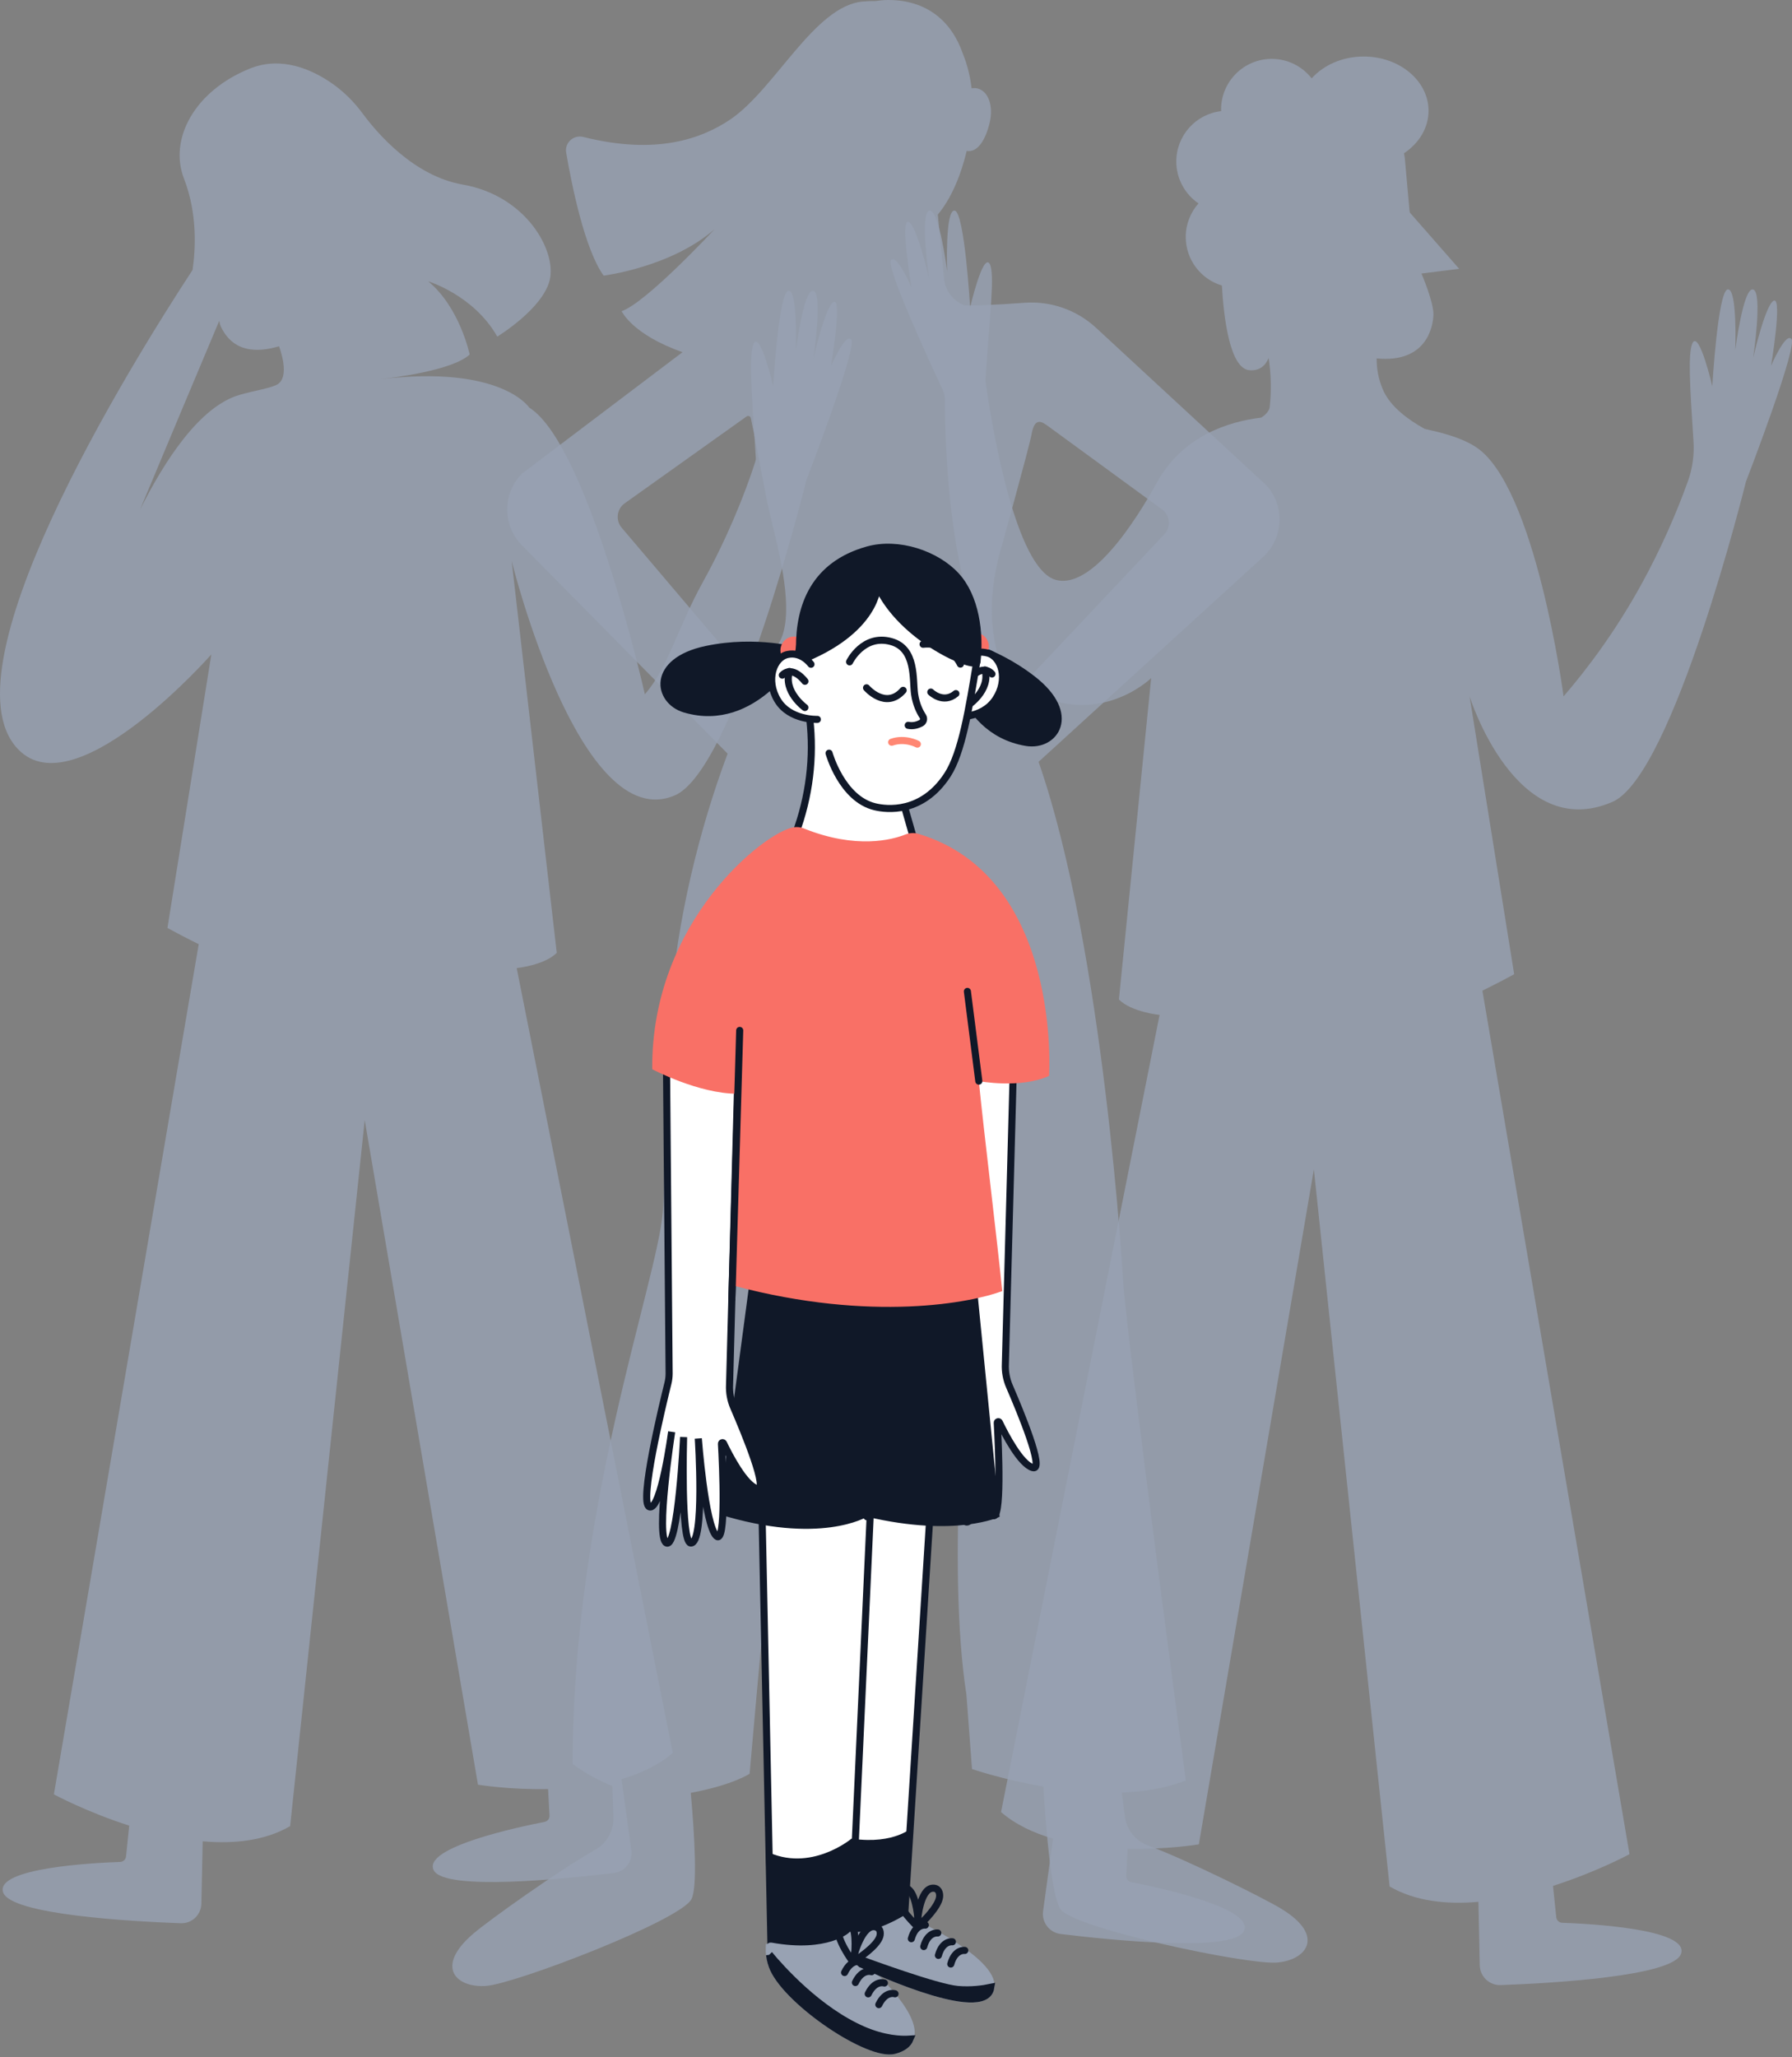 <svg width="379" height="435" viewBox="0 0 379 435" fill="none" xmlns="http://www.w3.org/2000/svg">
<rect x="0" y="0" width="379" height="435" fill="#808080" stroke="none"/>
<path opacity="0.81" d="M179.88 71.711C178.637 70.725 175.76 77.394 175.76 77.394C175.76 77.394 178.129 63.24 176.379 63.825C174.624 64.41 172.036 75.763 172.036 75.763C172.036 75.763 174.082 62.096 172.036 61.511C169.991 60.926 168.313 74.128 168.313 74.128C168.313 74.128 168.787 61.195 166.738 61.489C164.692 61.784 163.522 81.647 163.522 81.647C163.522 81.647 160.858 70.14 159.432 72.587C158.318 74.824 158.954 83.013 159.855 96.843C159.872 97.074 159.846 97.304 159.773 97.526C157.489 104.648 153.698 113.965 148.629 123.124C143.313 132.722 141.396 140.993 136.388 146.817C136.388 146.817 124.488 94.072 111.926 86.177C111.926 86.177 106.077 77.134 80.496 80.174C83.011 79.875 95.654 78.372 99.33 74.965C99.33 74.965 97.285 65.033 90.564 59.483C90.564 59.483 100.201 62.403 105.171 71.169C105.171 71.169 114.808 65.324 116.269 59.188C117.729 53.052 111.299 41.366 97.866 39.03C87.507 37.228 79.753 28.134 76.743 24.06C74.911 21.58 72.725 19.368 70.185 17.613C65.932 14.671 59.549 11.815 52.879 14.487C41.193 19.163 35.646 29.381 38.921 37.796C41.795 45.187 41.359 52.775 40.727 57.083C27.871 76.707 -13.585 143.23 4.494 159.054C16.923 169.934 44.698 138.371 44.698 138.371C44.698 138.371 38.507 176.932 35.416 196.21C36.402 196.752 37.414 197.29 38.452 197.832C39.66 198.46 40.855 199.066 42.03 199.643L11.398 379.41C11.398 379.41 18.213 383.099 27.333 386.019L26.654 392.535C26.586 393.18 26.056 393.671 25.412 393.697C20.215 393.872 -1.108 394.913 0.664 400.135C2.269 404.875 27.892 406.275 38.225 406.66C40.574 406.745 42.533 404.892 42.589 402.539L42.867 389.333C49.446 389.913 56 389.239 61.363 386.126L77.136 236.828L101.089 377.36C101.089 377.36 107.656 378.453 115.918 378.291L116.217 383.889C116.251 384.538 115.807 385.106 115.175 385.229C110.077 386.216 89.177 390.597 91.743 395.477C94.074 399.901 119.599 397.27 129.864 396.024C132.199 395.742 133.843 393.603 133.527 391.271L131.456 376.178C135.504 375.003 139.283 373.244 142.289 370.644L109.279 204.694C109.279 204.694 115.12 204.113 117.75 201.479L108.216 118.628C108.216 118.628 122.618 176.919 142.754 168.166C155.457 162.641 170.555 101.506 170.555 101.506C170.555 101.506 181.947 71.993 179.906 71.707H179.901L179.88 71.711ZM58.434 81.404C56.615 82.232 53.678 82.608 50.595 83.517C42.256 85.972 34.852 97.309 29.596 107.808C34.848 95.255 41.581 79.188 46.364 67.843C46.445 68.338 46.568 68.778 46.743 69.132C47.909 71.468 50.663 75.674 59.015 73.223C59.015 73.223 61.645 79.939 58.43 81.404H58.434Z" fill="#98A2B3"/>
<path opacity="0.81" d="M341.022 169.554C353.925 163.947 369.258 101.847 369.258 101.847C369.258 101.847 380.829 71.878 378.75 71.579C377.486 70.576 374.566 77.352 374.566 77.352C374.566 77.352 376.974 62.975 375.193 63.565C373.413 64.158 370.783 75.691 370.783 75.691C370.783 75.691 372.862 61.805 370.783 61.216C368.703 60.623 367 74.03 367 74.03C367 74.03 367.478 60.896 365.407 61.191C363.328 61.489 362.141 81.664 362.141 81.664C362.141 81.664 359.429 69.978 357.986 72.467C356.957 74.529 357.397 81.557 358.165 93.316C358.349 96.173 357.96 99.038 356.995 101.728C354.647 108.299 351.27 116.104 347.008 123.807C341.607 133.555 335.775 141.339 330.689 147.248C330.689 147.248 324.754 102.441 312 94.431C308.627 92.313 304.592 91.442 301.287 90.673C297.722 88.692 294.2 86.032 292.658 82.774C291.394 80.101 291.147 77.557 291.159 75.793C301.629 76.792 303.064 69.231 303.162 66.575C303.256 63.919 300.63 57.839 300.63 57.839L308.606 56.84L298.239 45.017C298.17 44.918 298.132 44.807 298.119 44.688L297.188 34.321C297.154 33.667 297.065 33.031 296.941 32.404C300.1 30.303 302.129 27.062 302.129 23.424C302.129 17.092 295.989 11.951 288.418 11.951C283.914 11.951 279.913 13.77 277.411 16.575C275.447 14.065 272.402 12.451 268.969 12.451C263.051 12.451 258.252 17.25 258.252 23.172C258.252 23.279 258.269 23.39 258.269 23.497C252.932 24.107 248.782 28.637 248.782 34.146C248.782 37.83 250.643 41.08 253.474 43.01C251.8 44.901 250.78 47.382 250.78 50.102C250.78 54.952 254.004 59.047 258.423 60.371C258.803 66.972 260.067 77.928 264.238 78.278C266.352 78.453 267.603 77.369 268.312 75.708C268.833 79.102 268.918 82.569 268.542 86.028C268.448 86.873 267.778 87.608 266.766 88.299C259.832 89.124 250.148 92.147 244.666 102.048C242.509 105.942 231.89 124.985 223.287 122.607C214.734 120.246 209.752 89.849 208.479 81.058C208.424 80.678 208.411 80.293 208.436 79.909C209.337 66.459 210.435 58.026 209.333 55.81C207.886 53.321 205.179 65.008 205.179 65.008C205.179 65.008 203.992 44.829 201.912 44.534C199.833 44.235 200.32 57.373 200.32 57.373C200.32 57.373 198.612 43.962 196.532 44.56C194.453 45.153 196.532 59.034 196.532 59.034C196.532 59.034 193.906 47.502 192.122 46.908C190.341 46.315 192.749 60.695 192.749 60.695C192.749 60.695 189.829 53.919 188.561 54.922C186.72 55.183 197.002 77.369 199.372 82.424C199.679 83.086 199.846 83.808 199.841 84.542C199.824 91.903 200.375 133.99 214.982 144.272C231.002 155.549 243.466 143.384 243.466 143.384L236.643 211.338C239.311 214.006 245.246 214.6 245.246 214.6L211.716 383.15C214.764 385.793 218.607 387.578 222.715 388.773L220.605 404.102C220.281 406.467 221.955 408.645 224.324 408.931C234.751 410.204 260.677 412.872 263.043 408.376C265.652 403.423 244.427 398.974 239.247 397.971C238.603 397.847 238.15 397.266 238.188 396.609L238.492 390.925C246.886 391.092 253.551 389.978 253.551 389.978L277.876 247.247L293.896 398.88C299.336 402.04 305.997 402.723 312.679 402.129L312.961 415.545C313.012 417.932 315.002 419.819 317.389 419.734C327.884 419.354 353.904 417.919 355.535 413.107C357.337 407.804 335.672 406.745 330.399 406.561C329.741 406.54 329.208 406.036 329.139 405.383L328.452 398.765C337.709 395.797 344.63 392.053 344.63 392.053L313.52 209.472C314.712 208.887 315.929 208.272 317.158 207.636C318.209 207.089 319.238 206.539 320.241 205.992C317.098 186.406 310.809 147.244 310.809 147.244C310.809 147.244 320.574 178.439 341.026 169.549V169.558L341.022 169.554Z" fill="#98A2B3"/>
<path opacity="0.81" d="M144.359 74.461L110.41 100.135C106.239 104.328 106.23 111.096 110.385 115.306L153.885 159.353C147.908 175.343 143.172 194.412 141.733 213.477C140.205 233.699 140.73 249.979 140.171 256.363C138.843 271.559 121.11 318.89 121.11 372.967C121.11 372.967 124.454 375.635 129.505 377.638L129.727 384.23C129.825 387.078 128.352 389.755 125.858 391.139C118.104 395.515 103.207 406.186 100.116 408.85C91.772 415.976 96.589 420.417 102.9 419.9C109.21 419.379 143.902 406.066 146.242 401.566C147.54 399.051 146.904 388.184 146.097 379.085C154.978 377.446 158.539 375.046 158.539 375.046C158.539 375.046 167.263 275.333 169.299 267.874C170.986 261.619 180.396 210.104 184.09 189.805C184.243 188.947 185.149 188.746 185.729 189.118L205.298 272.759C205.554 273.848 205.622 274.975 205.503 276.085C204.529 285.35 200.127 330.948 204.393 358.321L205.575 374.051C205.575 374.051 212.01 376.271 220.661 377.762C221.254 387.377 222.411 401.134 224.328 403.739C227.351 407.812 263.713 415.464 270.024 414.973C276.339 414.486 280.386 409.328 271.023 403.62C267.551 401.48 251.151 393.308 242.804 390.217C240.122 389.243 238.248 386.835 237.893 384.008L237.262 379.03C241.975 378.85 246.647 378.103 250.793 376.464C250.793 376.464 238.449 284.215 237.552 271.059C237.552 271.059 233.547 201.048 219.653 161.082L267.107 117.795C271.475 113.811 271.813 107.048 267.867 102.646L231.813 69.316C227.71 65.524 222.223 63.603 216.651 64.021C210.913 64.457 204.427 64.743 203.855 64.517C201.545 63.59 199.939 61.477 199.679 59.004L198.342 45.379C201.131 42.015 203.167 37.28 204.452 31.904C206.664 32.335 208.457 29.701 209.35 25.768C210.097 22.455 209.081 19.334 206.788 18.715C206.361 18.604 205.926 18.612 205.49 18.68C205.187 16.101 204.563 13.621 203.637 11.353C201.271 4.505 196.032 0 187.864 0C186.938 0 186.062 0.094 185.213 0.226C184.329 0.218 183.407 0.243 182.416 0.333C172.241 1.281 163.885 18.902 154.457 25.256C148.39 29.346 138.809 32.835 123.36 28.958C121.302 28.445 119.385 30.188 119.744 32.28C120.961 39.359 123.689 52.758 127.664 58.283C127.664 58.283 141.951 56.502 151.127 48.462C151.127 48.462 136.678 64.034 131.473 65.793C131.473 65.793 133.715 70.742 144.351 74.465H144.355L144.359 74.461ZM164.778 135.869C163.142 138.662 161.515 141.774 159.927 145.096L131.482 111.583C130.141 110.003 130.44 107.616 132.126 106.42L157.899 88.056C158.232 87.813 158.706 88.001 158.796 88.402C159.504 91.634 161.639 102.979 161.639 102.979C162.224 106.211 162.993 109.396 163.766 112.586C165.375 119.264 167.916 130.519 164.79 135.873H164.786L164.778 135.869ZM212.979 144.861C210.012 136.249 208.445 129.631 211.143 118.064C211.143 118.064 217.676 94.606 218.163 91.856C218.837 88.035 220.383 89.166 221.826 90.221L245.865 107.782C247.483 109.068 247.659 111.472 246.241 112.979L213.966 147.214L212.979 144.874V144.866V144.861Z" fill="#98A2B3"/>
<path d="M168.929 137.705C168.929 137.705 160.039 135.084 149.416 137.317C137.55 139.81 138.989 148.2 144.847 149.93C159.706 154.319 168.929 137.701 168.929 137.701V137.705Z" fill="#101828" stroke="#101828" stroke-width="1.5" stroke-miterlimit="10"/>
<path d="M200.654 135.404C200.654 135.404 209.787 136.941 218.386 143.619C227.989 151.074 223.079 157.991 217.054 156.983C201.785 154.417 200.654 135.408 200.654 135.408V135.404Z" fill="#101828" stroke="#101828" stroke-width="1.5" stroke-miterlimit="10"/>
<path d="M171.154 140.19L170.821 137.18C170.641 135.579 169.211 134.426 167.627 134.61C166.043 134.789 164.903 136.228 165.082 137.829L165.415 140.839C165.594 142.441 167.025 143.593 168.609 143.41C170.193 143.231 171.333 141.792 171.154 140.19Z" fill="#F97066"/>
<path d="M206.999 140.848L208.66 138.329C209.543 136.988 209.185 135.182 207.853 134.29C206.525 133.397 204.731 133.76 203.847 135.101L202.187 137.62C201.303 138.961 201.661 140.767 202.994 141.659C204.321 142.547 206.115 142.189 206.999 140.848Z" fill="#F97066"/>
<path d="M205.226 146.74C204.889 146.997 204.748 147.189 204.748 147.189C205.495 145.413 205.999 143.568 206.337 141.83C206.46 141.198 206.559 140.558 206.631 139.922C207.314 133.846 205.632 127.718 201.875 122.864C197.925 117.766 188.48 113.462 181.405 117.966C181.405 117.966 170.662 123.765 169.1 136.877C168.98 137.851 168.583 138.863 168.844 139.823C169.881 143.653 170.586 147.236 171.055 150.438C172.255 158.623 171.448 166.971 168.792 174.793L168.118 176.774C168.485 177.261 173.498 183.7 181.713 183.106C188.6 182.611 192.494 177.556 193.075 176.774C192.49 174.72 191.896 172.671 191.311 170.617" fill="white"/>
<path d="M205.226 146.74C204.889 146.997 204.748 147.189 204.748 147.189C205.495 145.413 205.999 143.568 206.337 141.83C206.46 141.198 206.559 140.558 206.631 139.922C207.314 133.846 205.632 127.718 201.875 122.864C197.925 117.766 188.48 113.462 181.405 117.966C181.405 117.966 170.662 123.765 169.1 136.877C168.98 137.851 168.583 138.863 168.844 139.823C169.881 143.653 170.586 147.236 171.055 150.438C172.255 158.623 171.448 166.971 168.792 174.793L168.118 176.774C168.485 177.261 173.498 183.7 181.713 183.106C188.6 182.611 192.494 177.556 193.075 176.774C192.49 174.72 191.896 172.671 191.311 170.617" stroke="#101828" stroke-width="1.5" stroke-linecap="round" stroke-linejoin="round"/>
<path d="M204.561 139.089C204.561 139.089 205.918 137.304 208.882 138.081C211.849 138.862 213.326 143.692 210.56 147.846C207.673 152.176 201.986 151.51 201.986 151.51" fill="white"/>
<path d="M204.561 139.089C204.561 139.089 205.918 137.304 208.882 138.081C211.849 138.862 213.326 143.692 210.56 147.846C207.673 152.176 201.986 151.51 201.986 151.51" stroke="#101828" stroke-width="1.5" stroke-linecap="round" stroke-linejoin="round"/>
<path d="M204.962 143.581C204.962 143.581 207.695 140.208 209.8 142.505" stroke="#101828" stroke-width="1.5" stroke-linecap="round" stroke-linejoin="round"/>
<path d="M204.727 149.123C204.727 149.123 209.505 145.98 208.339 141.659" stroke="#101828" stroke-width="1.5" stroke-linecap="round" stroke-linejoin="round"/>
<path d="M175.342 159.259C175.342 159.259 178.028 168.909 185.048 170.587C187.511 171.181 195.022 172.09 200.385 163.845C203.438 159.153 204.945 149.823 206.576 139.96" fill="white"/>
<path d="M175.342 159.259C175.342 159.259 178.028 168.909 185.048 170.587C187.511 171.181 195.022 172.09 200.385 163.845C203.438 159.153 204.945 149.823 206.576 139.96" stroke="#101828" stroke-width="1.5" stroke-linecap="round" stroke-linejoin="round"/>
<path d="M185.598 123.816C190.679 135.156 206.358 141.693 206.631 139.913C207.314 133.837 206.354 126.224 202.186 121.715C198.019 117.202 190.017 114.456 183.502 116.284C172.217 119.452 169.078 128.115 169.091 136.86C169.091 137.838 168.89 138.816 168.835 139.806C185.564 133.427 185.598 123.816 185.598 123.816Z" fill="#101828"/>
<path d="M185.598 123.816C190.679 135.156 206.358 141.693 206.631 139.913C207.314 133.837 206.354 126.224 202.186 121.715C198.019 117.202 190.017 114.456 183.502 116.284C172.217 119.452 169.078 128.115 169.091 136.86C169.091 137.838 168.89 138.816 168.835 139.806C185.564 133.427 185.598 123.816 185.598 123.816ZM185.598 123.816H185.602" stroke="#101828" stroke-width="1.5" stroke-miterlimit="10"/>
<path d="M171.517 140.455C171.517 140.455 169.578 137.74 166.581 138.384C163.583 139.029 161.888 143.786 164.467 148.06C167.042 152.334 172.866 152.112 172.866 152.112" fill="white"/>
<path d="M171.517 140.455C171.517 140.455 169.578 137.74 166.581 138.384C163.583 139.029 161.888 143.786 164.467 148.06C167.042 152.334 172.866 152.112 172.866 152.112" stroke="#101828" stroke-width="1.5" stroke-linecap="round" stroke-linejoin="round"/>
<path d="M170.24 144.054C170.24 144.054 167.665 140.558 165.454 142.756" stroke="#101828" stroke-width="1.5" stroke-linecap="round" stroke-linejoin="round"/>
<path d="M170.227 149.597C170.227 149.597 165.599 146.236 166.961 141.975" stroke="#101828" stroke-width="1.5" stroke-linecap="round" stroke-linejoin="round"/>
<path d="M179.681 139.943C179.681 139.943 182.567 134.016 188.481 135.656C193.814 137.133 192.99 143.696 193.434 146.779C193.754 148.982 194.587 150.575 195.163 151.454C195.492 151.958 195.317 152.637 194.783 152.914C194.113 153.265 193.156 153.585 192.084 153.371" stroke="#101828" stroke-width="1.5" stroke-linecap="round" stroke-linejoin="round"/>
<path d="M183.267 145.438C183.267 145.438 187.34 150.186 191.012 145.968" stroke="#101828" stroke-width="1.5" stroke-linecap="round" stroke-linejoin="round"/>
<path d="M203.117 140.421C203.117 140.421 201.063 135.639 195.227 136.219" stroke="#101828" stroke-width="1.5" stroke-linecap="round" stroke-linejoin="round"/>
<path d="M196.862 146.339C196.862 146.339 199.471 148.931 202.165 146.655" stroke="#101828" stroke-width="1.5" stroke-linecap="round" stroke-linejoin="round"/>
<path d="M194.014 157.338C194.014 157.338 191.427 155.937 188.587 156.937" stroke="#FF8773" stroke-width="1.5" stroke-miterlimit="10" stroke-linecap="round"/>
<path d="M214.582 216.056L212.631 288.369C212.549 290.001 212.84 291.632 213.489 293.126C215.773 298.399 221.025 311.063 218.438 310.329C215.846 309.595 212.579 303.292 211.35 300.735C211.243 300.508 210.901 300.598 210.918 300.846C211.175 305.517 211.952 322.323 209.847 320.342C207.404 318.049 206.021 299.719 206.021 299.719C206.021 299.719 207.456 322.178 204.398 321.819C202.272 321.567 202.917 299.428 202.917 299.428C202.917 299.428 201.781 322.921 199.3 321.819C196.909 320.756 200.389 298.318 200.389 298.318C200.389 298.318 198.147 315.133 195.667 314.163C193.481 313.305 198.408 292.866 199.599 288.062C199.77 287.387 199.851 286.691 199.855 286L199.185 207.517L214.569 216.06H214.573L214.582 216.056Z" fill="white" stroke="#101828" stroke-width="1.5" stroke-miterlimit="10"/>
<path d="M160.688 297.08L163.062 411.497L191.269 405.836L198.237 295.683L182.353 296.913L160.684 297.084L160.688 297.08Z" fill="white" stroke="#101828" stroke-width="1.5" stroke-miterlimit="10"/>
<path d="M180.086 406.959L185.12 296.922" stroke="#101828" stroke-width="1.5" stroke-linecap="round" stroke-linejoin="round"/>
<path d="M161.931 391.37C162.341 402.817 162.789 413.018 163.113 413.829L179.262 411.942L191.529 405.686L193.036 386.314C193.036 386.314 189.27 390.05 180.287 388.795C180.218 388.791 180.154 388.778 180.09 388.769C180.09 388.769 171.328 396.105 161.935 391.374H161.931V391.37Z" fill="#101828"/>
<path d="M162.695 411.796C162.674 412.317 162.7 412.834 162.764 413.334C162.896 414.474 163.216 415.524 163.571 416.305C166.905 423.573 183.818 434.956 189.147 433.547C190.991 433.06 192.029 432.219 192.464 431.164C194.604 425.993 182.49 415.592 182.097 415.255C182.097 415.255 182.093 415.255 182.093 415.251H182.102C182.665 415.524 206.495 426.788 209.313 421.036C209.445 420.767 209.522 420.494 209.565 420.212C210.295 414.743 194.121 406.899 191.798 405.81C191.627 405.733 191.431 405.738 191.269 405.836C190.043 406.57 184.621 409.649 180.022 409.235C180.022 409.235 175.249 413.684 163.067 411.498C162.883 411.459 162.708 411.604 162.7 411.796H162.695Z" fill="#98A2B3" stroke="#98A2B3" stroke-width="1.5" stroke-miterlimit="10"/>
<path d="M204.048 412.407C204.048 412.407 201.969 412.087 201.085 415.281" stroke="#101828" stroke-width="1.5" stroke-linecap="round" stroke-linejoin="round"/>
<path d="M201.431 410.579C201.431 410.579 199.352 410.259 198.468 413.453" stroke="#101828" stroke-width="1.5" stroke-linecap="round" stroke-linejoin="round"/>
<path d="M198.335 408.718C198.335 408.718 196.256 408.398 195.372 411.591" stroke="#101828" stroke-width="1.5" stroke-linecap="round" stroke-linejoin="round"/>
<path d="M195.705 407.053C195.705 407.053 193.626 406.732 192.742 409.926" stroke="#101828" stroke-width="1.5" stroke-linecap="round" stroke-linejoin="round"/>
<path d="M194.211 407.275C194.104 407.373 193.933 407.292 193.942 407.142C194.053 405.511 194.663 399.401 197.255 399.243C198.472 399.171 198.814 400.23 198.72 401.071C198.489 403.189 195.21 406.352 194.211 407.279V407.275Z" stroke="#101828" stroke-width="1.5" stroke-linecap="round" stroke-linejoin="round"/>
<path d="M194.253 407.172C194.257 407.322 194.087 407.399 193.98 407.296C192.806 406.169 188.51 401.814 190.039 399.692C190.752 398.701 191.789 399.107 192.37 399.713C193.848 401.246 194.181 405.797 194.249 407.172H194.253Z" stroke="#101828" stroke-width="1.5" stroke-linecap="round" stroke-linejoin="round"/>
<path d="M189.292 421.574C189.292 421.574 187.306 420.882 185.867 423.863" stroke="#101828" stroke-width="1.5" stroke-linecap="round" stroke-linejoin="round"/>
<path d="M187.046 419.298C187.046 419.298 185.061 418.611 183.622 421.587" stroke="#101828" stroke-width="1.5" stroke-linecap="round" stroke-linejoin="round"/>
<path d="M184.335 416.903C184.335 416.903 182.349 416.216 180.91 419.192" stroke="#101828" stroke-width="1.5" stroke-linecap="round" stroke-linejoin="round"/>
<path d="M182.046 414.79C182.046 414.79 180.061 414.102 178.622 417.078" stroke="#101828" stroke-width="1.5" stroke-linecap="round" stroke-linejoin="round"/>
<path d="M180.534 414.734C180.411 414.811 180.257 414.7 180.291 414.555C180.697 412.975 182.383 407.07 184.962 407.386C186.17 407.535 186.32 408.641 186.077 409.448C185.47 411.489 181.683 414.004 180.526 414.738H180.53L180.534 414.734Z" stroke="#101828" stroke-width="1.5" stroke-linecap="round" stroke-linejoin="round"/>
<path d="M180.598 414.64C180.577 414.785 180.393 414.837 180.312 414.713C179.36 413.389 175.914 408.325 177.802 406.519C178.685 405.669 179.629 406.263 180.09 406.963C181.269 408.739 180.786 413.278 180.607 414.644H180.603L180.598 414.64Z" stroke="#101828" stroke-width="1.5" stroke-linecap="round" stroke-linejoin="round"/>
<path d="M162.764 413.333C162.896 414.474 163.216 415.524 163.571 416.305C166.905 423.572 183.818 434.956 189.147 433.547C190.991 433.06 192.029 432.219 192.464 431.164C190.462 431.301 186.99 431.121 182.592 429.226C173.135 425.148 165.223 416.284 162.759 413.329L162.764 413.333Z" fill="#101828" stroke="#101828" stroke-width="1.5" stroke-miterlimit="10" stroke-linecap="round"/>
<path d="M180.718 414.059L182.093 415.246H182.101C182.665 415.52 206.495 426.783 209.313 421.032C209.445 420.763 209.522 420.49 209.565 420.208C207.921 420.554 205.368 420.908 202.541 420.665C198.13 420.281 183.604 414.939 180.812 413.902C180.718 413.867 180.65 413.987 180.727 414.055H180.722L180.718 414.059Z" fill="#101828" stroke="#101828" stroke-width="1.5" stroke-miterlimit="10" stroke-linecap="round"/>
<path d="M205.367 259.672L211.422 320.709C211.422 320.709 202.302 325.149 183.357 320.709C183.357 320.709 173.451 326.815 151.986 320.154L160.052 259.672H205.367Z" fill="#101828"/>
<path d="M156.248 220.492L154.296 292.806C154.215 294.437 154.506 296.068 155.155 297.562C157.439 302.835 162.691 315.5 160.103 314.765C157.512 314.031 154.245 307.729 153.016 305.171C152.909 304.945 152.567 305.03 152.584 305.282C152.84 309.953 153.618 326.759 151.513 324.778C149.07 322.485 147.687 304.155 147.687 304.155C147.687 304.155 149.121 326.614 146.06 326.255C143.934 326.003 144.578 303.865 144.578 303.865C144.578 303.865 143.443 327.357 140.962 326.255C138.571 325.192 142.051 302.754 142.051 302.754C142.051 302.754 139.809 319.569 137.328 318.6C135.142 317.741 140.07 297.302 141.261 292.498C141.432 291.824 141.513 291.132 141.517 290.436L140.847 211.953L156.231 220.497H156.235L156.248 220.492Z" fill="white" stroke="#101828" stroke-width="1.5" stroke-miterlimit="10"/>
<path d="M191.499 176.445C188.681 177.568 181.081 179.618 169.996 175.169C169.296 174.887 168.536 174.814 167.789 174.938C161.773 175.941 137.683 194.746 137.943 226.082C137.943 226.082 147.717 231.265 155.91 231.265L155.291 271.879C184.458 279.646 205.628 275.398 211.968 272.99C210.794 261.282 208.19 240.309 207.016 228.597C207.016 228.597 215.82 230.262 221.874 227.486C221.874 227.486 224.663 185.472 194.283 176.326C193.369 176.048 192.391 176.095 191.508 176.445H191.503H191.499Z" fill="#F97066"/>
<path d="M184.868 279.808L183.356 320.709" stroke="#101828" stroke-width="1.5" stroke-linecap="round" stroke-linejoin="round"/>
<path d="M207.016 228.597L204.599 209.626" stroke="#101828" stroke-width="1.5" stroke-linecap="round" stroke-linejoin="round"/>
<path d="M156.444 217.875L154.788 274.676" stroke="#101828" stroke-width="1.5" stroke-linecap="round" stroke-linejoin="round"/>
</svg>
